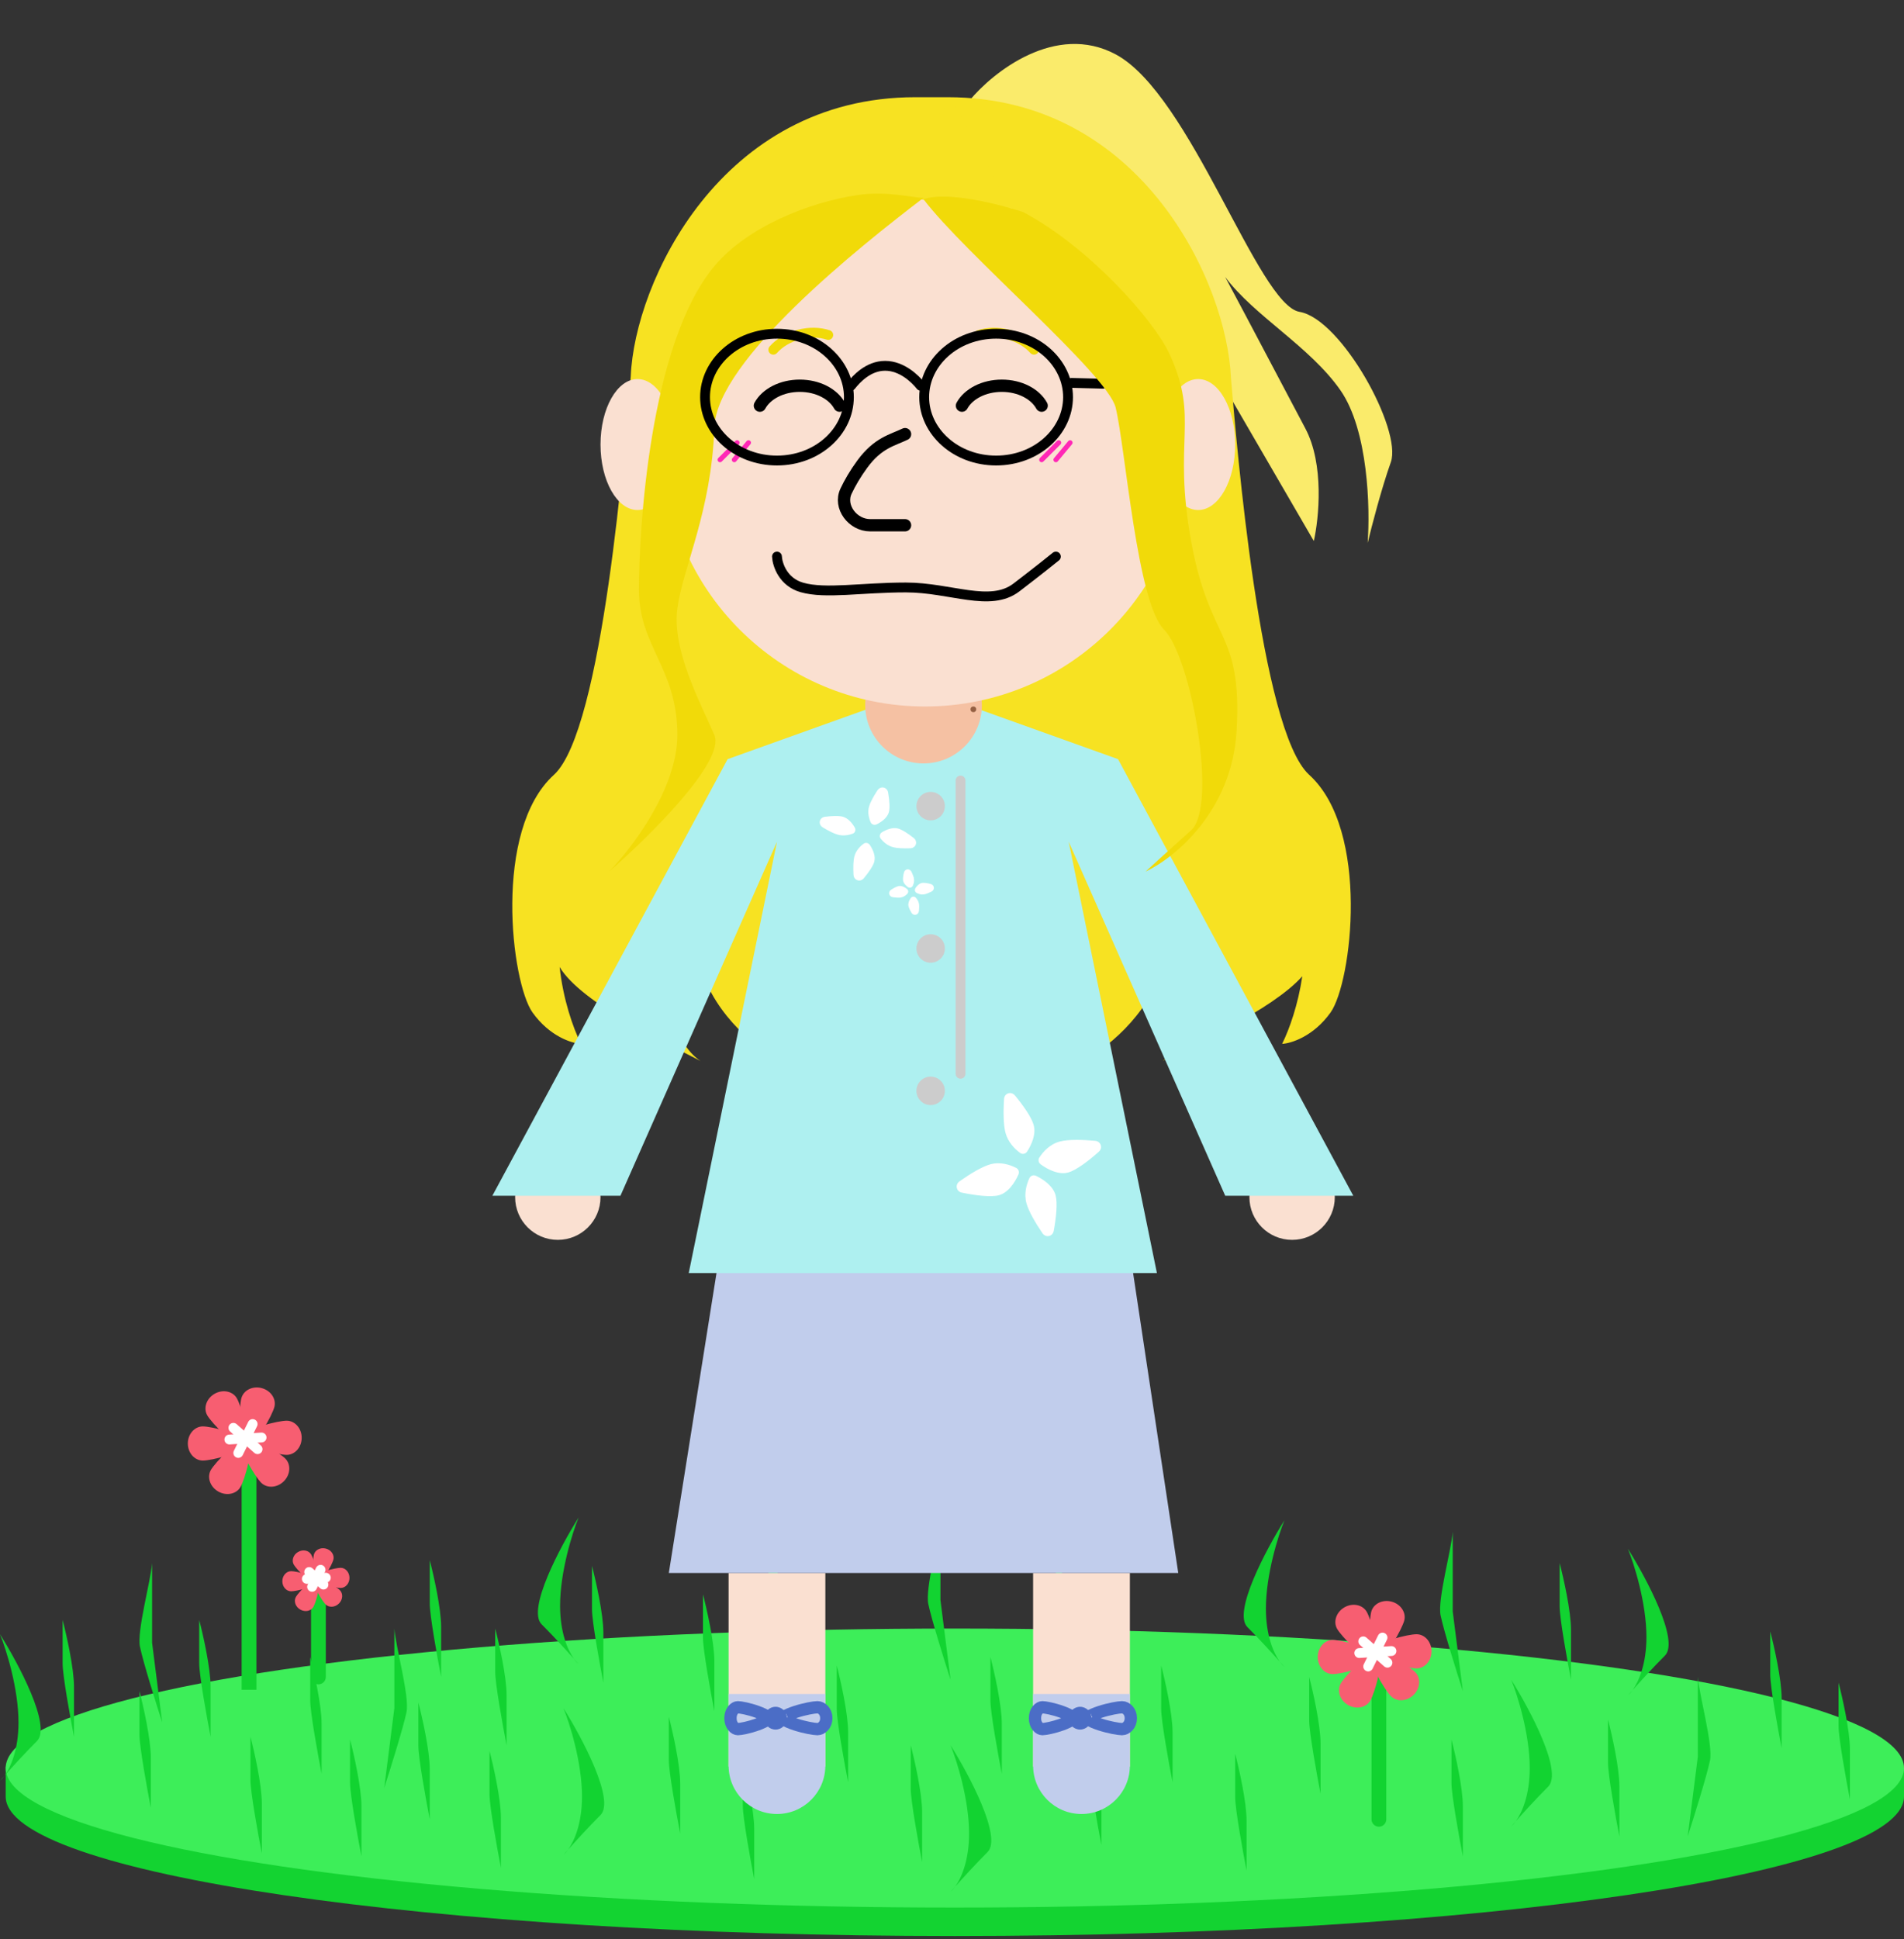 <svg width="387" height="394" viewBox="0 0 387 394" fill="none" xmlns="http://www.w3.org/2000/svg">
<rect x="0" y="0" width="387" height="394" fill="#333333" stroke="none"/>
<path d="M387 365.018C387 380.673 300.626 393.363 194.078 393.363C87.531 393.363 1.157 380.673 1.157 365.018L1.157 358.944L194.078 336.673L387 359.233V365.018Z" fill="#13D331"/>
<ellipse cx="194.078" cy="359.233" rx="192.922" ry="28.345" fill="#3DEE59"/>
<path d="M52.117 292.419C52.117 291.591 51.445 290.919 50.617 290.919C49.788 290.919 49.117 291.591 49.117 292.419H52.117ZM52.117 343.325V292.419H49.117V343.325H52.117Z" fill="#12D331"/>
<path d="M49.749 292.13C49.749 290.213 56.574 288.659 58.262 288.659C59.95 288.659 61.318 290.213 61.318 292.13C61.318 294.047 59.95 295.601 58.262 295.601C56.574 295.601 49.749 294.047 49.749 292.13Z" fill="#F75E71"/>
<path d="M49.511 292.781C50.867 291.425 56.792 295.153 57.985 296.347C59.179 297.54 59.048 299.606 57.692 300.962C56.337 302.317 54.27 302.449 53.077 301.255C51.883 300.062 48.156 294.136 49.511 292.781Z" fill="#F75E71"/>
<path d="M50.209 293.213C48.358 292.717 48.623 285.721 49.06 284.091C49.497 282.461 51.352 281.541 53.203 282.037C55.055 282.534 56.202 284.257 55.765 285.888C55.328 287.518 52.061 293.709 50.209 293.213Z" fill="#F75E71"/>
<path d="M49.392 293.213C51.053 292.255 48.986 285.566 48.142 284.105C47.298 282.643 45.268 282.235 43.608 283.194C41.948 284.152 41.286 286.114 42.13 287.576C42.974 289.037 47.732 294.171 49.392 293.213Z" fill="#F75E71"/>
<path d="M49.749 293.287C49.749 291.37 42.923 289.816 41.236 289.816C39.548 289.816 38.179 291.37 38.179 293.287C38.179 295.204 39.548 296.758 41.236 296.758C42.923 296.758 49.749 295.204 49.749 293.287Z" fill="#F75E71"/>
<path d="M50.131 293.019C48.471 292.06 43.712 297.194 42.868 298.656C42.024 300.118 42.686 302.08 44.346 303.038C46.006 303.996 48.036 303.588 48.88 302.127C49.724 300.665 51.791 293.977 50.131 293.019Z" fill="#F75E71"/>
<path d="M47.435 290.105L52.352 294.444" stroke="white" stroke-width="2" stroke-linecap="round"/>
<path d="M51.352 289.338L48.434 295.211" stroke="white" stroke-width="2" stroke-linecap="round"/>
<path d="M53.166 292.07L46.621 292.479" stroke="white" stroke-width="2" stroke-linecap="round"/>
<path d="M280.271 369.646V335.805" stroke="#12D331" stroke-width="3" stroke-linecap="round"/>
<path d="M279.404 335.515C279.404 333.599 286.229 332.045 287.917 332.045C289.605 332.045 290.973 333.599 290.973 335.515C290.973 337.432 289.605 338.986 287.917 338.986C286.229 338.986 279.404 337.432 279.404 335.515Z" fill="#F75E71"/>
<path d="M279.166 336.166C280.521 334.811 286.447 338.539 287.64 339.732C288.834 340.925 288.702 342.992 287.347 344.347C285.991 345.703 283.925 345.834 282.732 344.641C281.538 343.447 277.811 337.522 279.166 336.166Z" fill="#F75E71"/>
<path d="M279.864 336.598C278.012 336.102 278.278 329.107 278.715 327.477C279.152 325.846 281.007 324.927 282.858 325.423C284.71 325.919 285.857 327.643 285.42 329.273C284.983 330.904 281.715 337.094 279.864 336.598Z" fill="#F75E71"/>
<path d="M279.047 336.599C280.707 335.64 278.64 328.952 277.796 327.491C276.952 326.029 274.923 325.621 273.262 326.579C271.602 327.538 270.941 329.5 271.785 330.961C272.629 332.423 277.387 337.557 279.047 336.599Z" fill="#F75E71"/>
<path d="M279.404 336.673C279.404 334.756 272.578 333.202 270.89 333.202C269.202 333.202 267.834 334.756 267.834 336.673C267.834 338.59 269.202 340.144 270.89 340.144C272.578 340.144 279.404 338.59 279.404 336.673Z" fill="#F75E71"/>
<path d="M279.786 336.404C278.125 335.446 273.367 340.58 272.523 342.041C271.679 343.503 272.341 345.465 274.001 346.424C275.661 347.382 277.691 346.974 278.535 345.512C279.379 344.051 281.446 337.362 279.786 336.404Z" fill="#F75E71"/>
<path d="M277.09 333.491L282.007 337.83" stroke="white" stroke-width="2" stroke-linecap="round"/>
<path d="M281.007 332.724L278.089 338.597" stroke="white" stroke-width="2" stroke-linecap="round"/>
<path d="M282.821 335.456L276.276 335.865" stroke="white" stroke-width="2" stroke-linecap="round"/>
<path d="M64.722 340.722V320.765" stroke="#12D331" stroke-width="3" stroke-linecap="round"/>
<path d="M64.211 320.594C64.211 319.463 68.236 318.547 69.231 318.547C70.227 318.547 71.034 319.463 71.034 320.594C71.034 321.724 70.227 322.641 69.231 322.641C68.236 322.641 64.211 321.724 64.211 320.594Z" fill="#F75E71"/>
<path d="M64.071 320.978C64.87 320.178 68.364 322.377 69.068 323.081C69.772 323.784 69.695 325.003 68.895 325.802C68.096 326.602 66.877 326.679 66.173 325.975C65.47 325.271 63.271 321.777 64.071 320.978Z" fill="#F75E71"/>
<path d="M64.482 321.232C63.39 320.94 63.547 316.814 63.804 315.853C64.062 314.891 65.156 314.349 66.248 314.642C67.34 314.934 68.016 315.951 67.759 316.913C67.501 317.874 65.574 321.525 64.482 321.232Z" fill="#F75E71"/>
<path d="M64.001 321.233C64.98 320.667 63.761 316.723 63.263 315.861C62.765 314.999 61.568 314.758 60.589 315.324C59.61 315.889 59.22 317.046 59.718 317.908C60.215 318.77 63.022 321.798 64.001 321.233Z" fill="#F75E71"/>
<path d="M64.211 321.276C64.211 320.146 60.185 319.229 59.19 319.229C58.195 319.229 57.388 320.146 57.388 321.276C57.388 322.407 58.195 323.323 59.19 323.323C60.185 323.323 64.211 322.407 64.211 321.276Z" fill="#F75E71"/>
<path d="M64.436 321.118C63.457 320.553 60.651 323.58 60.153 324.443C59.655 325.305 60.045 326.462 61.025 327.027C62.004 327.592 63.201 327.351 63.698 326.489C64.196 325.627 65.415 321.683 64.436 321.118Z" fill="#F75E71"/>
<path d="M62.846 319.4L65.746 321.959" stroke="white" stroke-width="2" stroke-linecap="round"/>
<path d="M65.156 318.948L63.436 322.411" stroke="white" stroke-width="2" stroke-linecap="round"/>
<path d="M66.226 320.559L62.366 320.8" stroke="white" stroke-width="2" stroke-linecap="round"/>
<path d="M0.947 360.758C0.598 361.249 0.27 361.608 0 361.836C0.245 361.554 0.566 361.187 0.947 360.758C2.217 358.97 3.76 355.423 3.76 349.977C3.76 343.036 1.253 335.13 0 332.045C3.76 338.022 10.528 350.729 7.52 353.738C5.1 356.158 2.517 358.99 0.947 360.758Z" fill="#12D331"/>
<path d="M116.654 337.041C117.003 337.532 117.332 337.89 117.602 338.119C117.357 337.836 117.035 337.47 116.654 337.041C115.384 335.253 113.842 331.706 113.842 326.26C113.842 319.318 116.348 311.412 117.602 308.327C113.842 314.305 107.073 327.012 110.081 330.02C112.502 332.44 115.085 335.273 116.654 337.041Z" fill="#12D331"/>
<path d="M260.116 337.619C260.465 338.11 260.793 338.469 261.063 338.697C260.819 338.415 260.497 338.048 260.116 337.619C258.846 335.831 257.303 332.284 257.303 326.838C257.303 319.897 259.81 311.991 261.063 308.906C257.303 314.883 250.535 327.591 253.543 330.599C255.964 333.019 258.547 335.852 260.116 337.619Z" fill="#12D331"/>
<path d="M331.835 343.404C331.486 343.895 331.158 344.253 330.888 344.482C331.133 344.199 331.454 343.833 331.835 343.404C333.105 341.616 334.648 338.069 334.648 332.623C334.648 325.681 332.141 317.776 330.888 314.69C334.648 320.668 341.416 333.375 338.408 336.383C335.988 338.804 333.405 341.636 331.835 343.404Z" fill="#12D331"/>
<path d="M194.158 383.319C193.809 383.81 193.481 384.168 193.211 384.397C193.456 384.114 193.777 383.748 194.158 383.319C195.428 381.531 196.971 377.984 196.971 372.538C196.971 365.596 194.464 357.69 193.211 354.605C196.971 360.583 203.739 373.29 200.731 376.298C198.31 378.719 195.728 381.551 194.158 383.319Z" fill="#12D331"/>
<path d="M115.485 375.799C115.136 376.29 114.808 376.648 114.538 376.877C114.783 376.594 115.104 376.228 115.485 375.799C116.755 374.011 118.298 370.464 118.298 365.018C118.298 358.076 115.791 350.17 114.538 347.085C118.298 353.063 125.066 365.77 122.058 368.778C119.638 371.199 117.055 374.031 115.485 375.799Z" fill="#12D331"/>
<path d="M308.118 370.014C307.769 370.505 307.44 370.863 307.17 371.092C307.415 370.809 307.737 370.443 308.118 370.014C309.388 368.226 310.93 364.679 310.93 359.233C310.93 352.291 308.424 344.385 307.17 341.3C310.93 347.278 317.699 359.985 314.691 362.993C312.27 365.414 309.687 368.246 308.118 370.014Z" fill="#12D331"/>
<path d="M28.444 334.57C29.102 337.731 31.738 346.159 32.973 349.977L30.914 333.78V317.583C30.64 321.27 27.785 331.41 28.444 334.57Z" fill="#12D331"/>
<path d="M82.624 347.875C81.965 351.036 79.329 359.464 78.094 363.283L80.153 347.085V330.888C80.427 334.575 83.282 344.715 82.624 347.875Z" fill="#12D331"/>
<path d="M188.681 325.893C189.34 329.054 191.975 337.482 193.211 341.3L191.152 325.103V308.906C190.877 312.593 188.023 322.733 188.681 325.893Z" fill="#12D331"/>
<path d="M292.807 328.207C293.466 331.368 296.101 339.795 297.336 343.614L295.278 327.417V311.22C295.003 314.907 292.148 325.047 292.807 328.207Z" fill="#12D331"/>
<path d="M347.565 357.709C346.906 360.87 344.271 369.298 343.036 373.117L345.095 356.919V340.722C345.369 344.409 348.224 354.549 347.565 357.709Z" fill="#12D331"/>
<path d="M12.726 337.962C12.726 340.401 14.269 348.917 15.04 352.87V342.705C15.04 338.91 13.498 332.089 12.726 329.152V337.962Z" fill="#12D331"/>
<path d="M28.345 352.424C28.345 354.863 29.888 363.379 30.659 367.332V357.167C30.659 353.372 29.117 346.551 28.345 343.614V352.424Z" fill="#12D331"/>
<path d="M40.493 337.962C40.493 340.401 42.036 348.917 42.807 352.87V342.705C42.807 338.91 41.265 332.089 40.493 329.152V337.962Z" fill="#12D331"/>
<path d="M50.906 361.679C50.906 364.119 52.448 372.634 53.22 376.587V366.423C53.22 362.628 51.677 355.806 50.906 352.87V361.679Z" fill="#12D331"/>
<path d="M63.054 345.482C63.054 347.921 64.596 356.437 65.368 360.39V350.225C65.368 346.431 63.825 339.609 63.054 336.673V345.482Z" fill="#12D331"/>
<path d="M71.153 362.258C71.153 364.697 72.695 373.213 73.466 377.166V367.001C73.466 363.207 71.924 356.385 71.153 353.448V362.258Z" fill="#12D331"/>
<path d="M85.036 354.738C85.036 357.177 86.579 365.693 87.35 369.646V359.481C87.35 355.686 85.807 348.865 85.036 345.928V354.738Z" fill="#12D331"/>
<path d="M99.498 364.572C99.498 367.011 101.04 375.527 101.812 379.48V369.315C101.812 365.52 100.269 358.699 99.498 355.762V364.572Z" fill="#12D331"/>
<path d="M87.35 325.814C87.35 328.253 88.892 336.769 89.664 340.722V330.557C89.664 326.762 88.121 319.941 87.35 317.004V325.814Z" fill="#12D331"/>
<path d="M100.655 339.697C100.655 342.137 102.197 350.653 102.969 354.605V344.441C102.969 340.646 101.426 333.824 100.655 330.888V339.697Z" fill="#12D331"/>
<path d="M120.323 326.971C120.323 329.41 121.865 337.926 122.637 341.879V331.714C122.637 327.919 121.094 321.098 120.323 318.161V326.971Z" fill="#12D331"/>
<path d="M135.942 357.63C135.942 360.069 137.484 368.585 138.256 372.538V362.373C138.256 358.579 136.713 351.757 135.942 348.821V357.63Z" fill="#12D331"/>
<path d="M150.982 366.886C150.982 369.325 152.525 377.841 153.296 381.794V371.629C153.296 367.834 151.753 361.013 150.982 358.076V366.886Z" fill="#12D331"/>
<path d="M142.883 332.755C142.883 335.195 144.426 343.711 145.197 347.664V337.499C145.197 333.704 143.655 326.882 142.883 323.946V332.755Z" fill="#12D331"/>
<path d="M156.188 319.45C156.188 321.89 157.731 330.406 158.502 334.359V324.194C158.502 320.399 156.96 313.578 156.188 310.641V319.45Z" fill="#12D331"/>
<path d="M170.072 347.217C170.072 349.657 171.614 358.173 172.386 362.125V351.961C172.386 348.166 170.843 341.344 170.072 338.408V347.217Z" fill="#12D331"/>
<path d="M201.309 345.482C201.309 347.921 202.852 356.437 203.623 360.39V350.225C203.623 346.431 202.081 339.609 201.309 336.673V345.482Z" fill="#12D331"/>
<path d="M185.112 363.415C185.112 365.854 186.655 374.37 187.426 378.323V368.158C187.426 364.363 185.883 357.542 185.112 354.605V363.415Z" fill="#12D331"/>
<path d="M214.614 322.921C214.614 325.361 216.157 333.876 216.928 337.829V327.665C216.928 323.87 215.386 317.048 214.614 314.112V322.921Z" fill="#12D331"/>
<path d="M236.018 347.217C236.018 349.657 237.56 358.173 238.332 362.125V351.961C238.332 348.166 236.789 341.344 236.018 338.408V347.217Z" fill="#12D331"/>
<path d="M251.058 365.15C251.058 367.589 252.601 376.105 253.372 380.058V369.893C253.372 366.099 251.83 359.277 251.058 356.341V365.15Z" fill="#12D331"/>
<path d="M266.099 349.531C266.099 351.971 267.641 360.486 268.413 364.439V354.275C268.413 350.48 266.87 343.658 266.099 340.722V349.531Z" fill="#12D331"/>
<path d="M295.022 362.258C295.022 364.697 296.565 373.213 297.336 377.166V367.001C297.336 363.207 295.794 356.385 295.022 353.448V362.258Z" fill="#12D331"/>
<path d="M317.005 326.392C317.005 328.832 318.547 337.347 319.318 341.3V331.136C319.318 327.341 317.776 320.519 317.005 317.583V326.392Z" fill="#12D331"/>
<path d="M326.839 358.209C326.839 360.648 328.381 369.164 329.152 373.117V362.952C329.152 359.157 327.61 352.336 326.839 349.399V358.209Z" fill="#12D331"/>
<path d="M359.812 340.276C359.812 342.715 361.354 351.231 362.126 355.184V345.019C362.126 341.224 360.583 334.403 359.812 331.466V340.276Z" fill="#12D331"/>
<path d="M373.695 350.688C373.695 353.128 375.238 361.643 376.009 365.596V355.432C376.009 351.637 374.466 344.815 373.695 341.879V350.688Z" fill="#12D331"/>
<path d="M221.556 359.944C221.556 362.383 223.099 370.899 223.87 374.852V364.687C223.87 360.893 222.327 354.071 221.556 351.135V359.944Z" fill="#12D331"/>
<rect x="148.09" y="319.599" width="19.668" height="39.336" fill="#FAE0D1"/>
<rect x="209.987" y="319.599" width="19.668" height="39.336" fill="#FAE0D1"/>
<path d="M135.942 319.599L146.89 250.76H187.597H187.834H229.119L239.489 319.599H187.834H187.597H135.942Z" fill="#C1CDEC"/>
<path d="M197.016 20.471C201.847 14.614 214.562 4.529 226.772 11.047C242.035 19.194 255.668 61.941 264.149 63.365C272.63 64.79 285.043 87.321 282.693 93.911C280.813 99.182 278.77 107.049 277.983 110.323C278.506 103.374 278.13 87.439 272.444 79.286C266.233 70.38 254.895 64.185 249.013 56.261C253.58 64.763 262.193 81.184 265.305 87.024C269.193 94.322 268.082 105.332 267.041 109.925L222.509 33.256L197.016 20.471Z" fill="#FAEB6B"/>
<path d="M192.632 19.749C232.2 19.749 249.419 57.736 250.19 76.729C251.347 90.227 256.149 148.402 266.099 157.426C278.536 168.707 274.776 199.655 270.437 205.729C266.966 210.588 262.435 211.996 260.603 212.092C262.099 209.059 263.853 204.095 264.697 198.355C258.583 205.252 242.048 212.56 236.307 215.563C240.356 212.96 246.546 203.299 238.91 185.482C231.274 167.665 225.509 164.946 223.581 165.814C229.076 171.792 239.315 186.292 236.307 196.473C233.299 206.655 224.255 213.442 220.11 215.563H198.417H180.269H158.576C154.431 213.442 145.387 206.655 142.379 196.473C139.371 186.292 149.61 171.792 155.106 165.814C153.177 164.946 147.412 167.665 139.776 185.482C132.14 203.299 138.33 212.96 142.379 215.563C136.112 212.285 118.146 203.878 113.749 196.473C114.453 203.004 116.426 208.732 118.083 212.092C116.251 211.996 111.72 210.588 108.249 205.729C103.911 199.655 100.15 168.707 112.588 157.426C122.537 148.402 127.05 89.938 128.207 76.44C128.978 57.447 146.486 19.749 186.054 19.749H192.632Z" fill="#F7E222"/>
<circle cx="113.381" cy="243.24" r="8.677" fill="#FAE0D1"/>
<circle cx="262.628" cy="243.24" r="8.677" fill="#FAE0D1"/>
<path d="M126.108 242.951H100.076L147.891 154.245L176.146 144.121H198.996L227.25 154.245L275.065 242.951H249.034L217.218 171.02L235.15 258.659H139.991L157.924 171.02L126.108 242.951Z" fill="#AEF0F0"/>
<circle cx="187.715" cy="143.254" r="11.859" fill="#F5C1A3"/>
<circle cx="188.005" cy="90.323" r="53.22" fill="#FAE0D1"/>
<path d="M209.119 45.202L203.334 40.574V29.873L228.498 43.178L240.935 75.861L238.621 79.332L209.119 45.202Z" fill="#F7E222"/>
<path d="M150.982 45.202L175.857 31.897L187.137 29.005L178.749 40.285L155.321 53.59L150.982 45.202Z" fill="#F7E222"/>
<path d="M183.955 88.209C181.403 89.443 178.46 89.944 175.278 94.283C173.793 96.307 172.74 98.153 171.967 99.785C170.454 102.979 173.333 106.72 176.867 106.72H183.955" stroke="black" stroke-width="2.5" stroke-linecap="round"/>
<circle cx="197.839" cy="144.121" r="0.578" fill="#946043"/>
<ellipse cx="243.538" cy="90.323" rx="7.52" ry="13.305" fill="#FAE0D1"/>
<ellipse cx="129.579" cy="90.323" rx="7.52" ry="13.305" fill="#FAE0D1"/>
<path d="M193.5 20.039L177.014 39.417L205.648 42.599L193.5 20.039Z" fill="#F7E222"/>
<path d="M145.197 86.852C145.66 73.2 174.7 50.126 187.715 40.195C185.408 40.195 180.371 38.749 174.41 39.617C164.429 41.07 151.861 46.11 145.197 54.079C131.892 69.987 129.868 108.256 129.868 119.825C129.868 131.395 137.677 135.733 137.677 149.328C137.677 160.203 128.421 172.37 123.794 177.094C131.892 170.056 147.511 154.65 145.197 149.328C142.304 142.675 136.52 131.973 137.677 123.585C138.834 115.198 144.618 103.917 145.197 86.852Z" fill="#F1DA09"/>
<path d="M203.886 230.275C204.433 232.316 205.862 233.792 207.056 234.659C207.761 235.17 208.714 234.97 209.19 234.241C210.158 232.757 211.137 230.517 210.591 228.478C210.138 226.788 208.397 224.343 206.692 222.268C205.633 220.981 203.673 221.62 203.573 223.284C203.422 225.762 203.422 228.541 203.886 230.275Z" fill="white" stroke="#AEF0F0"/>
<path d="M215.268 231.455C213.149 232.023 211.662 233.628 210.831 234.925C210.391 235.611 210.58 236.495 211.238 236.978C212.747 238.086 215.106 239.284 217.214 238.719C218.984 238.245 221.558 236.265 223.666 234.391C224.868 233.323 224.249 231.442 222.648 231.294C220.067 231.056 217.084 230.968 215.268 231.455Z" fill="white" stroke="#AEF0F0"/>
<path d="M208.142 244.577C207.59 242.519 208.145 240.501 208.786 239.153C209.15 238.389 210.046 238.097 210.81 238.461C212.436 239.237 214.492 240.676 215.042 242.729C215.5 244.438 215.161 247.494 214.672 250.171C214.377 251.785 212.394 252.201 211.471 250.844C210.06 248.77 208.612 246.331 208.142 244.577Z" fill="white" stroke="#AEF0F0"/>
<path d="M201.209 236.069C203.328 235.501 205.418 236.148 206.785 236.856C207.51 237.23 207.788 238.091 207.46 238.837C206.707 240.551 205.263 242.768 203.155 243.333C201.385 243.807 198.166 243.38 195.404 242.811C193.829 242.487 193.425 240.548 194.737 239.62C196.853 238.123 199.392 236.556 201.209 236.069Z" fill="white" stroke="#AEF0F0"/>
<path d="M170.181 170.076C171.389 170.399 172.572 170.191 173.47 169.864C174.288 169.566 174.597 168.63 174.161 167.877C173.581 166.877 172.657 165.784 171.42 165.453C170.518 165.211 169.079 165.274 167.628 165.456C165.974 165.663 165.55 167.67 166.974 168.536C168.108 169.226 169.277 169.833 170.181 170.076Z" fill="white" stroke="#AEF0F0"/>
<path d="M176.146 163.799C175.803 165.076 176.101 166.338 176.508 167.265C176.835 168.012 177.704 168.295 178.434 167.931C179.542 167.377 180.805 166.442 181.154 165.14C181.416 164.161 181.278 162.539 181.011 160.953C180.744 159.367 178.813 158.965 177.93 160.309C177.132 161.524 176.409 162.815 176.146 163.799Z" fill="white" stroke="#AEF0F0"/>
<path d="M181.378 172.611C180.151 172.282 179.228 171.47 178.623 170.709C178.096 170.046 178.292 169.112 179.014 168.671C180.023 168.055 181.398 167.518 182.653 167.854C183.578 168.102 184.829 168.929 186.016 169.861C187.307 170.874 186.679 172.792 185.039 172.853C183.673 172.903 182.306 172.86 181.378 172.611Z" fill="white" stroke="#AEF0F0"/>
<path d="M173.184 173.851C173.526 172.574 174.415 171.63 175.23 171.03C175.887 170.546 176.781 170.736 177.231 171.416C177.914 172.45 178.541 173.891 178.192 175.193C177.929 176.172 176.999 177.508 175.974 178.748C174.95 179.988 173.076 179.37 172.984 177.765C172.901 176.314 172.92 174.834 173.184 173.851Z" fill="white" stroke="#AEF0F0"/>
<path d="M186.798 183.677C186.712 183.141 186.431 182.705 186.142 182.394C185.846 182.075 185.354 182.124 185.105 182.482C184.812 182.904 184.555 183.467 184.643 184.021C184.704 184.403 184.952 184.923 185.257 185.443C185.678 186.162 186.681 185.947 186.775 185.118C186.836 184.58 186.858 184.056 186.798 183.677Z" fill="white"/>
<path d="M183.076 182.36C183.646 182.269 184.101 181.936 184.412 181.609C184.692 181.312 184.644 180.856 184.325 180.602C183.891 180.257 183.289 179.932 182.704 180.026C182.282 180.093 181.695 180.405 181.127 180.772C180.451 181.209 180.662 182.173 181.457 182.292C182.057 182.382 182.656 182.427 183.076 182.36Z" fill="white"/>
<path d="M185.772 178.544C185.859 179.089 185.712 179.601 185.521 179.989C185.333 180.368 184.865 180.47 184.52 180.225C184.091 179.918 183.645 179.46 183.555 178.897C183.492 178.503 183.58 177.904 183.724 177.294C183.912 176.495 184.916 176.391 185.268 177.132C185.51 177.641 185.71 178.152 185.772 178.544Z" fill="white"/>
<path d="M187.811 181.725C187.241 181.816 186.705 181.641 186.309 181.426C185.95 181.232 185.853 180.783 186.078 180.442C186.383 179.979 186.853 179.484 187.439 179.39C187.861 179.323 188.515 179.437 189.17 179.609C189.947 179.813 190.048 180.795 189.329 181.156C188.786 181.428 188.231 181.658 187.811 181.725Z" fill="white"/>
<path d="M195.235 158.583V218.166" stroke="#CCCCCC" stroke-width="2" stroke-linecap="round"/>
<circle cx="189.161" cy="163.79" r="2.892" fill="#CCCCCC"/>
<circle cx="189.161" cy="192.713" r="2.892" fill="#CCCCCC"/>
<circle cx="189.161" cy="221.637" r="2.892" fill="#CCCCCC"/>
<path d="M157.924 368.57C163.355 368.57 167.758 364.167 167.758 358.736V344.184H148.09V358.736C148.09 364.167 152.493 368.57 157.924 368.57Z" fill="#C1CDEC"/>
<path d="M219.821 368.57C225.252 368.57 229.655 364.167 229.655 358.736V344.184H209.987V358.736C209.987 364.167 214.39 368.57 219.821 368.57Z" fill="#C1CDEC"/>
<path d="M156.326 349.101C156.264 349.032 156.149 348.923 155.939 348.778C155.466 348.45 154.764 348.119 153.946 347.822C153.14 347.528 152.283 347.289 151.539 347.123C150.768 346.952 150.209 346.88 149.972 346.88C149.399 346.88 148.472 347.588 148.472 349.101C148.472 350.614 149.399 351.322 149.972 351.322C150.209 351.322 150.768 351.251 151.539 351.079C152.283 350.914 153.14 350.674 153.946 350.381C154.764 350.083 155.466 349.752 155.939 349.425C156.149 349.279 156.264 349.17 156.326 349.101Z" stroke="#4B6DC6" stroke-width="2.5"/>
<path d="M158.991 349.101C159.079 349.022 159.208 348.924 159.389 348.811C159.931 348.473 160.728 348.136 161.647 347.835C163.51 347.225 165.494 346.88 166.148 346.88C167.001 346.88 167.954 347.72 167.954 349.101C167.954 350.482 167.001 351.322 166.148 351.322C165.494 351.322 163.51 350.978 161.647 350.368C160.728 350.066 159.931 349.729 159.389 349.391C159.208 349.279 159.079 349.18 158.991 349.101ZM158.856 348.954C158.855 348.953 158.855 348.952 158.855 348.952C158.855 348.952 158.855 348.953 158.856 348.954ZM158.856 349.248C158.855 349.25 158.855 349.25 158.855 349.25C158.855 349.25 158.855 349.25 158.856 349.248Z" stroke="#4B6DC6" stroke-width="2.5"/>
<circle cx="157.635" cy="349.101" r="2.314" fill="#4B6DC6"/>
<path d="M218.223 349.101C218.161 349.032 218.046 348.923 217.836 348.778C217.363 348.45 216.661 348.119 215.843 347.822C215.037 347.528 214.18 347.289 213.436 347.123C212.665 346.952 212.106 346.88 211.869 346.88C211.296 346.88 210.369 347.588 210.369 349.101C210.369 350.614 211.296 351.322 211.869 351.322C212.106 351.322 212.665 351.251 213.436 351.079C214.18 350.914 215.037 350.674 215.843 350.381C216.661 350.083 217.363 349.752 217.836 349.425C218.046 349.279 218.161 349.17 218.223 349.101Z" stroke="#4B6DC6" stroke-width="2.5"/>
<path d="M220.888 349.101C220.976 349.022 221.105 348.924 221.285 348.811C221.828 348.473 222.625 348.136 223.544 347.835C225.407 347.225 227.391 346.88 228.045 346.88C228.898 346.88 229.851 347.72 229.851 349.101C229.851 350.482 228.898 351.322 228.045 351.322C227.391 351.322 225.407 350.978 223.544 350.368C222.625 350.066 221.828 349.729 221.285 349.391C221.105 349.279 220.976 349.18 220.888 349.101ZM220.753 348.954C220.752 348.953 220.752 348.952 220.752 348.952C220.752 348.952 220.752 348.953 220.753 348.954ZM220.753 349.248C220.752 349.25 220.752 349.25 220.752 349.25C220.752 349.25 220.752 349.25 220.753 349.248Z" stroke="#4B6DC6" stroke-width="2.5"/>
<circle cx="219.531" cy="349.101" r="2.314" fill="#4B6DC6"/>
<path d="M170.65 82.424C169.355 80.05 166.217 78.375 162.552 78.375C158.886 78.375 155.749 80.05 154.453 82.424" stroke="black" stroke-width="2.5" stroke-linecap="round"/>
<path d="M157.174 71.057C158.4 69.681 160.198 68.564 162.341 67.99C164.484 67.416 166.599 67.484 168.349 68.062" stroke="#F1DA09" stroke-width="2" stroke-linecap="round"/>
<path d="M210.171 71.057C208.944 69.681 207.147 68.564 205.003 67.99C202.86 67.416 200.745 67.484 198.995 68.062" stroke="#F1DA09" stroke-width="2" stroke-linecap="round"/>
<path d="M211.722 82.424C210.426 80.05 207.289 78.375 203.623 78.375C199.958 78.375 196.82 80.05 195.525 82.424" stroke="black" stroke-width="2.5" stroke-linecap="round"/>
<path d="M215.193 89.944L211.722 93.415" stroke="#FF28B6" stroke-linecap="round"/>
<path d="M149.825 89.944L146.354 93.415" stroke="#FF28B6" stroke-linecap="round"/>
<path d="M217.507 89.944L214.614 93.415" stroke="#FF28B6" stroke-linecap="round"/>
<path d="M152.139 89.944L149.247 93.415" stroke="#FF28B6" stroke-linecap="round"/>
<path d="M157.924 113.083C158.013 114.721 159.154 118.27 163.005 119.362C167.818 120.727 175.038 119.362 184.13 119.362C193.222 119.362 201.244 123.457 206.592 119.362C210.871 116.086 213.723 113.811 214.614 113.083" stroke="black" stroke-width="2" stroke-linecap="round"/>
<path d="M172.543 80.689C172.543 87.696 166.112 93.572 157.924 93.572C149.736 93.572 143.305 87.696 143.305 80.689C143.305 73.681 149.736 67.805 157.924 67.805C166.112 67.805 172.543 73.681 172.543 80.689Z" stroke="black" stroke-width="2"/>
<path d="M217.085 80.689C217.085 87.696 210.654 93.572 202.466 93.572C194.279 93.572 187.848 87.696 187.848 80.689C187.848 73.681 194.279 67.805 202.466 67.805C210.654 67.805 217.085 73.681 217.085 80.689Z" stroke="black" stroke-width="2"/>
<path d="M217.796 77.796L224.159 77.964" stroke="black" stroke-width="2" stroke-linecap="round"/>
<path d="M172.964 78.375C174.038 77.025 176.468 74.325 179.906 74.325C183.344 74.325 186.063 77.025 187.137 78.375" stroke="black" stroke-width="2" stroke-linecap="round"/>
<path d="M226.762 82.803C225.143 76.093 196.007 51.476 187.715 40.485C192.632 38.749 203.623 41.642 207.962 43.088C221.25 50.116 234.545 64.983 237.753 72.011C243.827 85.316 238.332 89.076 242.092 109.902C245.852 130.727 252.505 127.924 251.348 148.46C250.422 164.889 238.621 174.395 232.836 177.095C234.09 175.938 237.696 172.64 242.092 168.707C247.588 163.79 242.092 133.42 236.597 127.924C231.101 122.429 228.787 91.191 226.762 82.803Z" fill="#F1DA09"/>
</svg>
